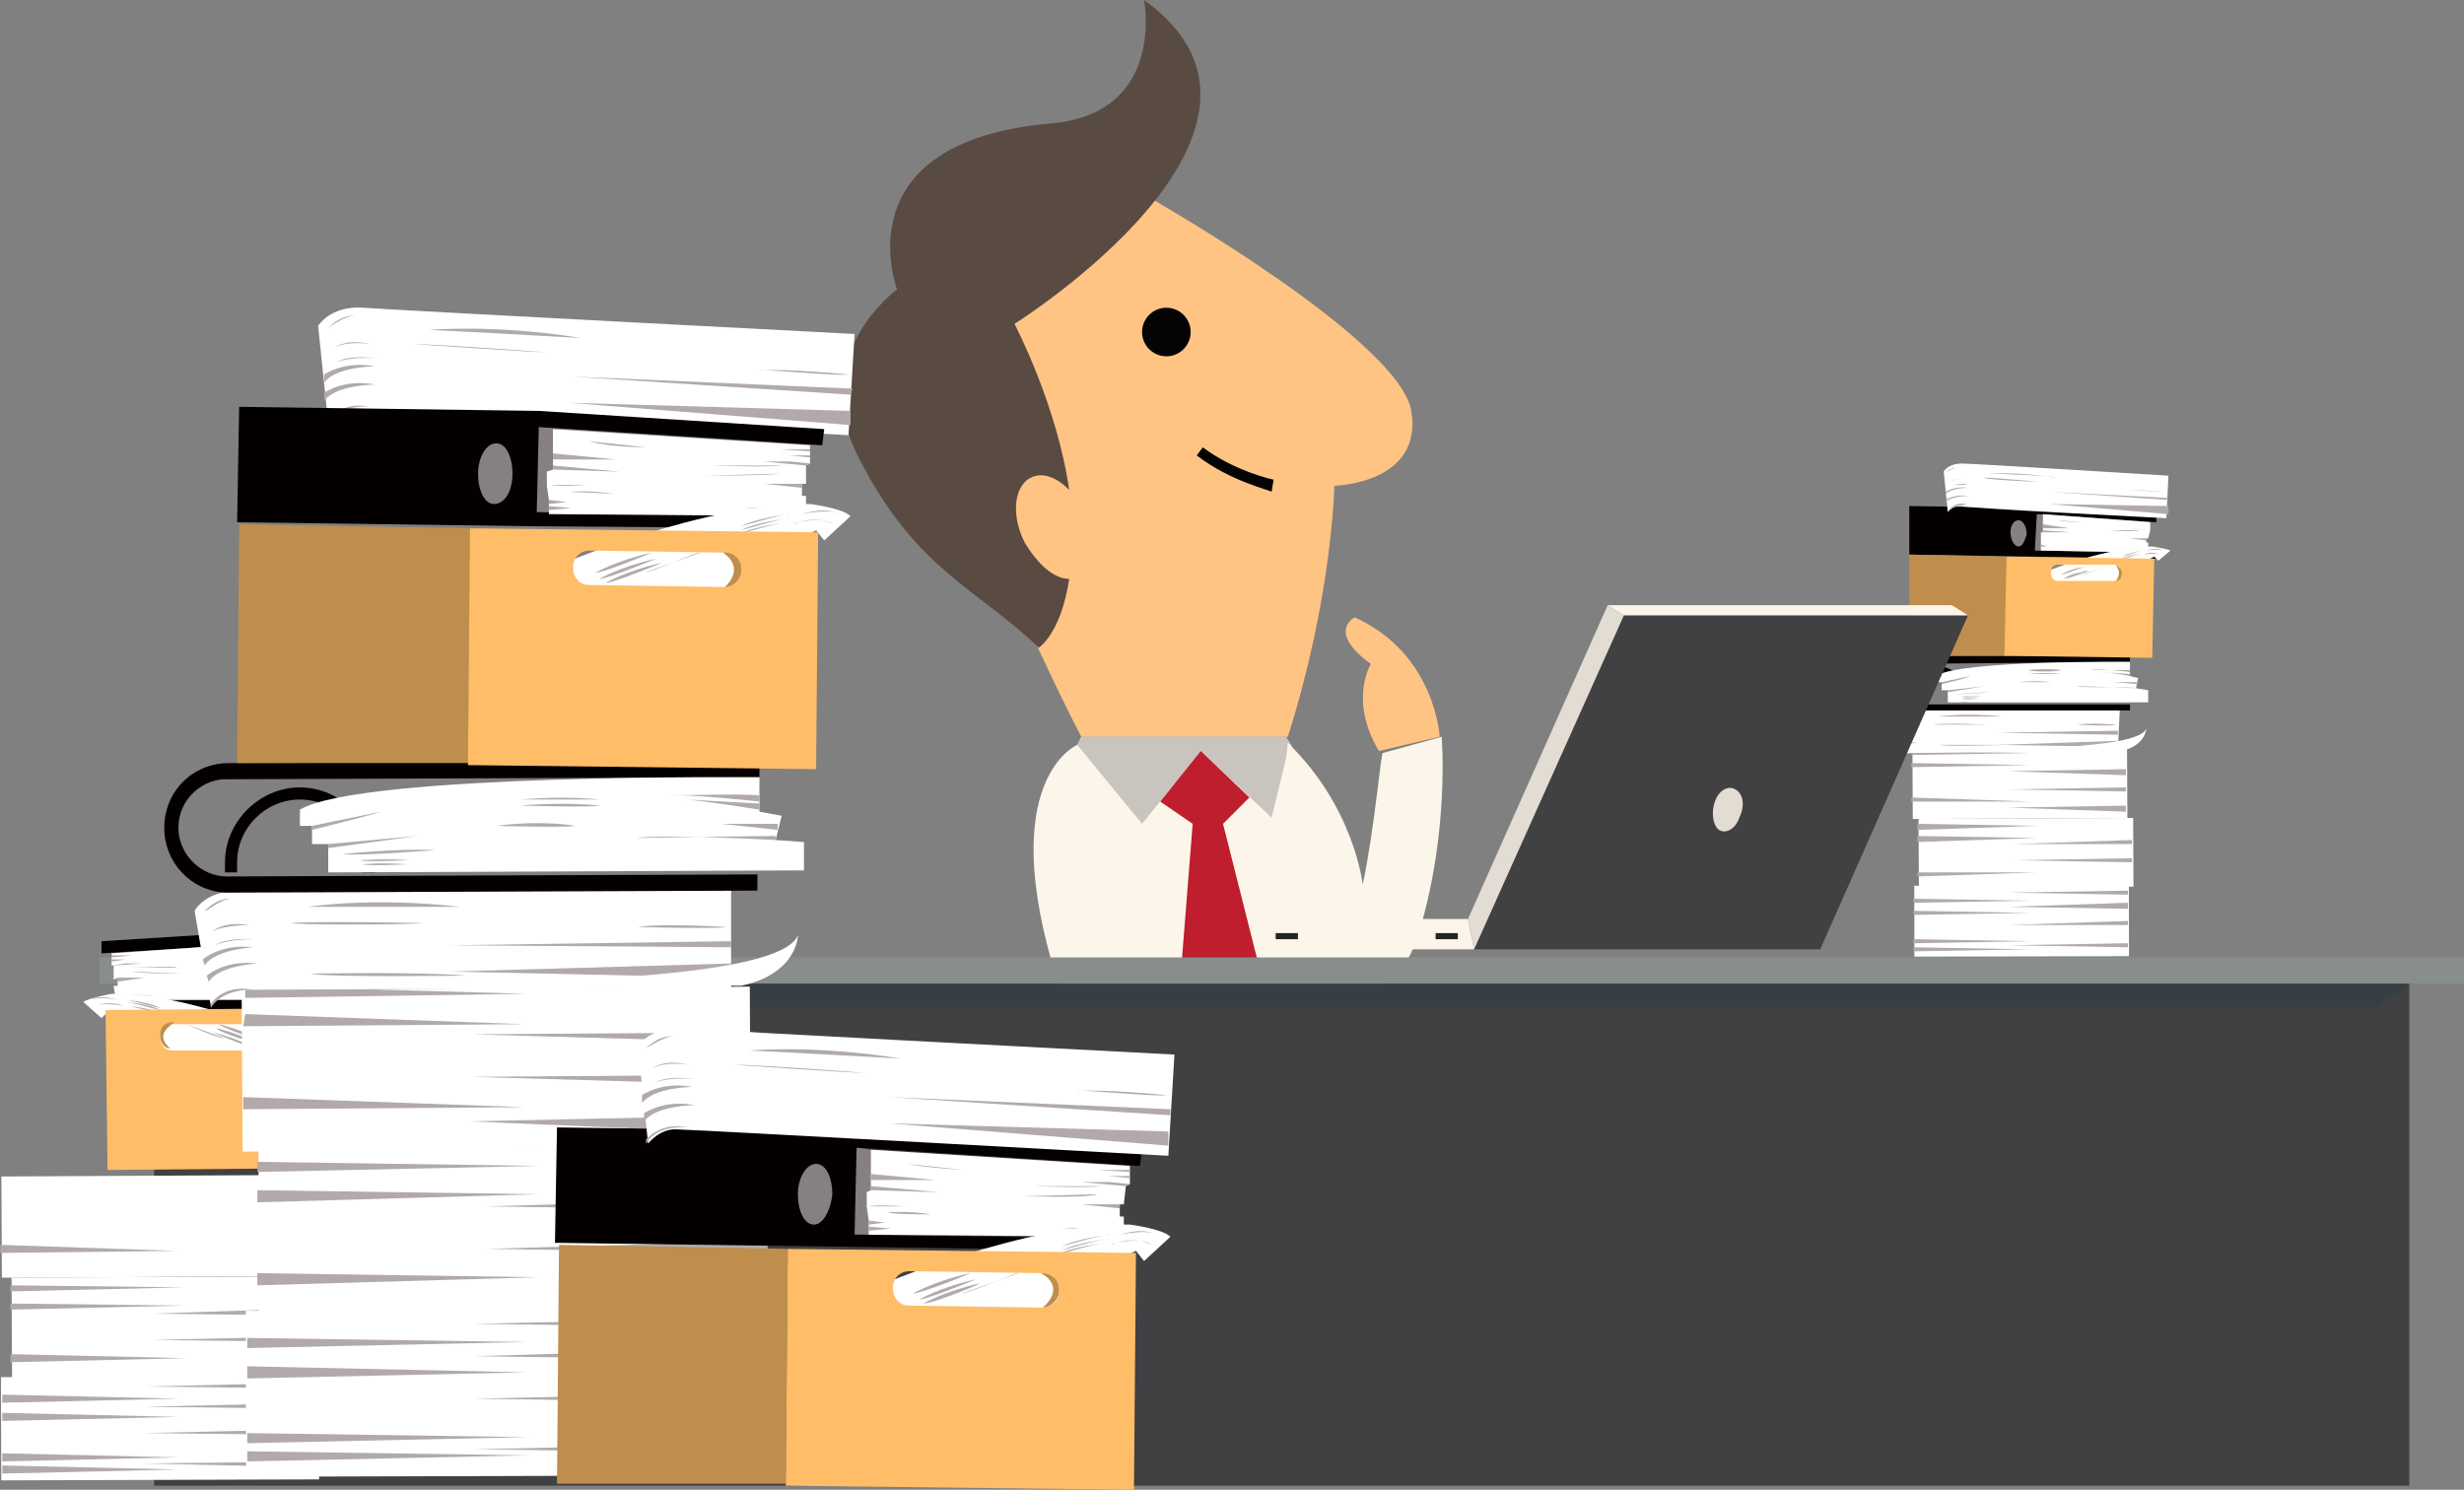 <?xml version="1.0" encoding="utf-8"?>
<!-- Generator: Adobe Illustrator 16.0.0, SVG Export Plug-In . SVG Version: 6.00 Build 0)  -->
<!DOCTYPE svg PUBLIC "-//W3C//DTD SVG 1.1//EN" "http://www.w3.org/Graphics/SVG/1.1/DTD/svg11.dtd">
<svg version="1.1" id="Layer" xmlns="http://www.w3.org/2000/svg" xmlns:xlink="http://www.w3.org/1999/xlink" x="0px" y="0px"
	 width="446.039px" height="269.719px" viewBox="89.369 292.473 446.039 269.719"
	 enable-background="new 89.369 292.473 446.039 269.719" xml:space="preserve">
<rect x="89.369" y="292.473" width="446.039" height="269.719" fill="#808080" stroke="none"/>
<g>
	<path fill="#FCF5EA" d="M322.124,425.867l9.162,15.025l2.564,52.404h-45.075c0,0-7.329-50.938-9.161-55.703l5.497-11.727H322.124
		L322.124,425.867z"/>
	<path fill="#0C3744" d="M272.285,552.298c0,0,4.764-2.565,13.192,3.299c0.366-3.665,3.665-49.474,2.932-62.666h45.441
		c0,0-2.932,49.106-6.963,62.666c8.796-6.23,13.56-3.665,13.56-3.665c7.329,3.298,2.932,8.063,2.932,8.063h-24.553l-2.199-54.604
		h-13.56l-8.795,54.97h-24.919C269.354,559.994,265.323,555.597,272.285,552.298z"/>
	<path fill="#FFC484" d="M298.304,328.753c0,0,44.343,25.286,46.541,38.112c2.199,13.193-13.926,13.56-13.926,13.56
		s-0.366,20.156-8.429,45.442h-37.379c0,0-33.349-63.399-23.454-79.89C271.552,329.486,284.745,324.722,298.304,328.753z"/>
	<path fill="#594A42" d="M296.472,292.473c0,0,4.031,20.522-16.857,22.354c-38.112,3.298-27.852,30.05-27.852,30.05
		s-16.857,12.093-6.597,31.149c10.262,19.79,21.255,23.088,32.249,33.715c0,0,4.031-2.564,5.497-12.459
		c-2.932,0-5.863-2.932-8.063-6.597c-2.564-5.13-1.832-10.261,1.1-11.727c2.199-1.099,4.765,0,6.963,2.199
		c-2.198-15.392-9.895-30.05-9.895-30.05S329.087,315.927,296.472,292.473z"/>
	<ellipse fill="#040404" cx="300.507" cy="352.585" rx="4.398" ry="4.398"/>
	<polygon fill="#C9C4BD" points="322.124,425.867 322.858,426.967 319.559,440.525 306.733,428.433 296.106,441.625 
		284.378,427.333 285.112,425.867 	"/>
	<polygon fill="#BE1E2D" points="310.764,441.625 315.528,436.861 306.733,428.433 299.404,437.594 305.267,441.625 
		302.335,478.639 313.696,485.968 319.925,477.905 	"/>
	<path fill="#FFC484" d="M326.888,478.639c0,0,1.466,2.198,4.398,3.664c2.564,1.1,9.895,2.199,9.895-2.198
		c-0.367-6.597-1.833-7.33-4.765-8.429c-2.932-1.1-10.994-2.199-10.994-2.199L326.888,478.639z"/>
	<path fill="#FCF5EA" d="M284.378,427.333c0,0-15.024,6.229-3.664,42.51c0,0,3.298,9.528,17.224,8.796c12.826-0.733,28.95,0,28.95,0
		s2.199-5.131-1.466-9.162c0,0-21.621-4.031-31.516-4.031L284.378,427.333z"/>
	<path fill="#FCF5EA" d="M336.05,452.619c0,0-1.466-13.926-13.56-25.652c0,0-4.031,35.181,4.397,43.243
		c0,0,13.926,9.161,19.423-9.162s4.031-35.181,4.031-35.181l-10.627,2.932C339.348,428.433,338.249,442.358,336.05,452.619z"/>
	<path fill="#FFC484" d="M349.976,425.867c0,0-0.733-15.025-15.392-21.621c0,0-5.131,2.564,2.932,8.428
		c0,0-4.031,6.597,1.466,15.759L349.976,425.867z"/>
	<path fill="#040404" d="M319.559,381.524l0.366-2.199c0,0-6.963-1.466-12.826-5.863L306,374.928
		C312.23,379.692,319.193,381.158,319.559,381.524z"/>
</g>
<g>
	<polygon fill="#B2AAAA" points="458.817,451.886 437.195,452.253 437.195,451.153 	"/>
	<g>
		
			<rect x="436.47" y="440.896" transform="matrix(-1 0.005 -0.005 -1 914.252 891.725)" fill="#FFFFFF" width="38.846" height="12.46"/>
		<polygon fill="#B2AAAA" points="458.083,441.991 436.462,442.725 436.462,441.625 		"/>
		<polygon fill="#B2AAAA" points="458.083,444.19 436.462,444.923 436.462,443.824 		"/>
		<polygon fill="#B2AAAA" points="458.083,450.42 436.462,451.153 436.462,450.42 		"/>
		<polygon fill="#B2AAAA" points="454.052,448.222 475.308,448.588 475.308,447.855 		"/>
		<polygon fill="#B2AAAA" points="454.052,445.29 475.308,445.29 475.308,444.557 		"/>
	</g>
	
		<rect x="435.37" y="428.436" transform="matrix(-1 0.005 -0.005 -1 911.982 866.811)" fill="#FFFFFF" width="38.846" height="12.46"/>
	<polygon fill="#B2AAAA" points="456.985,428.799 435.363,429.165 435.363,428.433 	"/>
	<polygon fill="#B2AAAA" points="456.985,430.998 435.363,431.364 435.363,430.631 	"/>
	<polygon fill="#B2AAAA" points="456.985,437.594 435.363,437.594 435.363,436.861 	"/>
	<polygon fill="#B2AAAA" points="452.953,435.396 474.208,435.762 474.208,435.028 	"/>
	<polygon fill="#B2AAAA" points="452.953,438.693 474.208,439.427 474.208,438.327 	"/>
	<polygon fill="#B2AAAA" points="452.953,432.097 474.208,432.83 474.208,431.73 	"/>
	<g>
		
			<rect x="435.73" y="452.986" transform="matrix(-1 0.002 -0.002 -1 911.402 917.71)" fill="#FFFFFF" width="38.846" height="12.826"/>
		<polygon fill="#B2AAAA" points="456.985,455.551 435.729,455.917 435.729,455.185 		"/>
		<polygon fill="#B2AAAA" points="456.985,457.75 435.729,458.116 435.729,457.383 		"/>
		<polygon fill="#B2AAAA" points="456.985,462.88 435.729,463.247 435.729,462.514 		"/>
		<polygon fill="#B2AAAA" points="456.985,464.346 435.729,464.713 435.729,463.979 		"/>
		<polygon fill="#B2AAAA" points="452.953,463.613 474.574,463.979 474.574,463.247 		"/>
		<polygon fill="#B2AAAA" points="452.953,459.948 474.574,459.948 474.574,459.216 		"/>
		<polygon fill="#B2AAAA" points="452.953,456.65 474.574,457.017 474.574,455.917 		"/>
		<polygon fill="#B2AAAA" points="452.953,454.085 474.574,454.451 474.574,453.719 		"/>
	</g>
	<g>
		<g>
			<path fill="#FFFFFF" d="M472.742,428.433c0,0-36.646,0.366-37.38,0.366c-1.466,0-2.198,1.1-2.198,1.1l-1.1-7.33
				c0,0,0.732-1.466,3.298-1.466c1.832,0,37.746-0.366,37.746-0.366L472.742,428.433z"/>
			<polygon fill="#B2AAAA" points="451.12,427.333 472.742,427.699 472.742,426.6 			"/>
			<polygon fill="#B2AAAA" points="451.12,425.134 472.742,425.501 472.742,424.768 			"/>
			<path fill="#B2AAAA" d="M432.431,427.699c0,0,1.466-1.1,4.031-0.732c0,0-2.932,0-3.665,1.466L432.431,427.699z"/>
			<path fill="#B2AAAA" d="M432.431,426.233c0,0,1.466-1.1,4.031-0.732c0,0-2.932,0-3.665,1.466L432.431,426.233z"/>
			<path fill="#B2AAAA" d="M433.164,425.134c0,0,0.732-0.366,2.932-0.366C436.096,424.768,434.263,424.401,433.164,425.134z"/>
			<path fill="#B2AAAA" d="M432.797,429.531c0,0,1.1-1.466,3.299-1.099C436.096,428.433,433.897,428.065,432.797,429.531
				L432.797,429.531z"/>
			<path fill="#B2AAAA" d="M433.164,424.035c0,0,0.732-0.733,2.932-0.367C435.729,423.668,433.897,423.668,433.164,424.035z"/>
			<path fill="#B2AAAA" d="M434.263,421.836c0,0-1.099,0-1.832,1.1C432.431,422.568,433.531,421.836,434.263,421.836z"/>
			<path fill="#B2AAAA" d="M472.376,423.668c0,0-4.765-0.366-6.963,0C465.413,423.668,471.643,424.035,472.376,423.668z"/>
			<path fill="#B2AAAA" d="M440.127,422.202c0,0,5.13-0.732,11.727,0C451.854,422.202,440.86,422.202,440.127,422.202z"/>
			<path fill="#B2AAAA" d="M449.288,423.668c0,0-8.429-0.366-9.895,0C439.028,423.668,447.823,423.668,449.288,423.668z"/>
		</g>
		<path fill="#FFFFFF" d="M442.692,428.065c0,0,33.715,0.733,35.182-3.664c0,0,0,2.932-4.398,4.031L442.692,428.065z"/>
	</g>
	<path fill="#B2AAAA" d="M440.493,427.333c0,0,8.795,0,12.093,0C452.586,427.333,441.593,427.699,440.493,427.333z"/>
	<g>
		<path fill="#050000" d="M474.941,412.308v-1.099h-40.678l0,0c-2.565,0-4.764,2.198-4.764,5.13c0,2.565,2.198,4.764,4.764,4.764
			l0,0h40.678v-1.099h-40.678l0,0c-2.198,0-3.664-1.467-3.664-3.665c0-1.833,1.466-3.665,3.298-3.665l0,0L474.941,412.308z"/>
		<path fill="#050000" d="M434.996,419.637c0-0.366,0-0.366,0-0.732c0-2.565,2.198-4.764,4.764-4.764s4.765,2.198,4.765,4.764
			c0,0.366,0,0.366,0,0.732h1.099c0-0.366,0-0.366,0-0.732c0-3.299-2.564-5.863-5.863-5.863c-3.298,0-5.863,2.564-5.863,5.863
			c0,0.366,0,0.366,0,0.732H434.996z"/>
		<path fill="#FFFFFF" d="M439.76,414.873v1.1h1.1v1.466h1.1v2.198h36.28v-2.198l-2.199-0.366l0.366-1.833l-1.466-0.366v-2.565
			C474.941,412.308,444.157,411.941,439.76,414.873z"/>
		<polygon fill="#B2AAAA" points="441.959,417.438 448.556,416.705 441.959,417.805 		"/>
		<path fill="#B2AAAA" d="M443.059,418.172c0,0,4.397-0.367,6.963-0.367C450.022,417.805,444.157,418.172,443.059,418.172z"/>
		<path fill="#B2AAAA" d="M445.99,414.873l-5.131,1.1v0.366C440.86,416.339,445.623,415.239,445.99,414.873z"/>
		<path fill="#B2AAAA" d="M444.525,418.537c0,0,1.832,0,3.664,0C448.189,418.537,444.891,418.904,444.525,418.537z"/>
		<path fill="#B2AAAA" d="M444.525,418.904c0,0,1.466,0,3.298,0C447.823,418.904,444.891,419.271,444.525,418.904z"/>
		<path fill="#B2AAAA" d="M474.941,414.873c0,0-3.664-0.732-5.497-0.732l5.497,0.365V414.873z"/>
		<path fill="#B2AAAA" d="M474.941,414.141c0,0-5.863-0.733-6.963-0.367c0,0,6.23,0,6.963,0V414.141z"/>
		<path fill="#B2AAAA" d="M476.04,417.072c0,0-8.429-0.367-10.627-0.367C465.413,417.072,474.941,416.705,476.04,417.072
			L476.04,417.072z"/>
		<polygon fill="#B2AAAA" points="476.406,415.973 472.009,415.973 476.406,416.339 		"/>
		<path fill="#B2AAAA" d="M462.481,414.506c0,0-2.564-0.365-5.863,0C456.617,414.506,462.115,414.506,462.481,414.506z"/>
		<path fill="#B2AAAA" d="M462.481,413.773c0,0-2.564-0.366-5.863,0C456.617,414.141,462.115,414.141,462.481,413.773z"/>
		<path fill="#B2AAAA" d="M460.649,415.973c0,0-2.565-0.367-5.863,0C454.785,415.973,460.282,415.973,460.649,415.973z"/>
	</g>
	<g>
		<polygon fill="#868080" points="458.817,392.152 452.586,392.152 452.586,385.556 458.083,385.556 459.183,385.556 
			459.183,388.854 459.183,392.152 		"/>
		<path fill="#050000" d="M458.083,385.556l21.622,1.466v-1.1l-21.988-1.466l0,0l-22.721-0.366v8.795l22.721,0.367l0,0l21.988,0.367
			v-1.1l-21.988-0.366L458.083,385.556z M454.785,391.419c-0.733,0-1.466-1.099-1.466-2.565s0.732-2.199,1.466-2.199
			c0.732,0,1.466,1.099,1.466,2.565C455.885,390.32,455.519,391.419,454.785,391.419z"/>
		<polygon fill="#FFFFFF" points="459.183,387.021 459.183,388.854 458.817,388.854 458.817,389.953 458.817,391.053 
			458.817,392.152 478.24,392.519 478.24,390.686 477.873,390.686 477.873,389.953 478.24,389.953 478.606,388.487 478.606,388.487 
			478.606,387.021 459.183,385.556 		"/>
		<polygon fill="#B2AAAA" points="459.183,388.854 464.314,388.854 459.183,388.487 		"/>
		<polygon fill="#B2AAAA" points="459.183,387.388 463.948,388.121 459.183,388.121 		"/>
		<path fill="#B2AAAA" d="M461.748,386.655l4.397,0.366C466.146,387.021,463.58,387.021,461.748,386.655z"/>
		<polygon fill="#B2AAAA" points="458.817,391.053 459.916,391.419 458.817,391.419 		"/>
		<path fill="#B2AAAA" d="M458.817,391.786h1.832H458.817z"/>
		<path fill="#B2AAAA" d="M458.817,389.953c0,0,0.366,0,2.565,0C461.748,389.953,459.549,389.953,458.817,389.953z"/>
		<path fill="#B2AAAA" d="M460.282,390.686c0,0,1.466,0,3.298,0C463.58,390.686,460.649,390.686,460.282,390.686z"/>
		<polygon fill="#B2AAAA" points="477.873,389.953 474.941,389.953 477.873,390.32 		"/>
		<path fill="#B2AAAA" d="M478.24,391.786h-4.397H478.24z"/>
		<path fill="#B2AAAA" d="M476.774,388.487h-5.131C471.277,388.487,475.674,388.854,476.774,388.487z"/>
		<path fill="#B2AAAA" d="M476.406,389.22h-5.496C470.91,389.22,475.674,389.22,476.406,389.22z"/>
		<polygon fill="#B2AAAA" points="478.606,388.487 475.308,388.121 477.14,388.121 475.674,388.121 		"/>
		<path fill="#B2AAAA" d="M478.606,387.388h-2.199H478.606z"/>
		<path fill="#B2AAAA" d="M478.606,387.754h-1.466H478.606z"/>
	</g>
	<g>
		<path fill="#FFFFFF" d="M481.537,386.289c0,0-36.646-1.833-37.38-2.199c-1.466,0-2.198,1.1-2.198,1.1l-0.733-7.33
			c0,0,0.733-1.466,3.299-1.466c1.832,0,37.379,2.199,37.379,2.199L481.537,386.289z"/>
		<polygon fill="#B2AAAA" points="460.282,383.723 481.904,385.556 481.904,384.09 		"/>
		<polygon fill="#B2AAAA" points="460.282,381.524 481.904,382.99 481.904,382.624 		"/>
		<path fill="#B2AAAA" d="M441.593,382.99c0,0,1.466-1.099,4.03-0.733c0,0-2.932,0-4.03,1.1V382.99z"/>
		<path fill="#B2AAAA" d="M441.593,381.524c0,0,1.466-1.099,4.03-0.733c0,0-2.932,0-4.03,1.1V381.524z"/>
		<path fill="#B2AAAA" d="M442.325,380.425c0,0,1.1-0.367,2.932-0.367C445.623,380.425,443.425,380.059,442.325,380.425z"/>
		<path fill="#B2AAAA" d="M441.959,384.823c0,0,1.1-1.466,3.298-1.1C445.257,384.09,443.059,383.723,441.959,384.823
			L441.959,384.823z"/>
		<path fill="#B2AAAA" d="M442.325,379.692c0,0,0.733-0.733,2.932-0.367C445.257,379.326,443.425,378.959,442.325,379.692z"/>
		<path fill="#B2AAAA" d="M443.791,377.127c0,0-1.1,0-2.198,0.733C441.959,377.86,443.059,377.127,443.791,377.127z"/>
		<path fill="#B2AAAA" d="M481.537,381.524c0,0-4.764-0.366-6.963-0.366C474.574,381.158,480.805,381.524,481.537,381.524z"/>
		<path fill="#B2AAAA" d="M449.655,378.227c0,0,5.131-0.367,11.728,0.733C461.382,378.593,450.022,378.227,449.655,378.227z"/>
		<path fill="#B2AAAA" d="M458.45,379.692c0,0-8.063-0.733-9.895-0.733C448.556,379.326,457.351,379.692,458.45,379.692z"/>
	</g>
	<g>
		<g>
			<path fill="#FFFFFF" d="M459.549,396.183c0-0.366,11.728-4.764,19.423-4.764c0,0,2.565,0.367,3.299,0.733l-2.199,1.833
				l-0.732-0.733c0,0-5.497,2.565-6.963,5.13l-11.728,0.366C460.649,398.748,459.549,397.283,459.549,396.183z"/>
			<path fill="#B2AAAA" d="M462.481,396.55c0,0,1.467-1.1,4.398-1.466C466.512,395.084,462.848,396.55,462.481,396.55z"/>
			<path fill="#B2AAAA" d="M462.848,397.283c0,0,1.466-1.1,4.397-1.466C466.879,395.45,463.214,397.283,462.848,397.283z"/>
			<path fill="#B2AAAA" d="M463.214,397.283c0,0,1.466-1.1,4.397-1.466C467.612,395.817,463.58,397.283,463.214,397.283z"/>
			<path fill="#B2AAAA" d="M466.146,396.55l4.397-1.466C470.177,395.084,466.879,396.55,466.146,396.55z"/>
			<path fill="#B2AAAA" d="M480.438,392.885c0,0-1.466-0.733-2.932,0C477.506,392.885,479.705,392.519,480.438,392.885z"/>
			<path fill="#B2AAAA" d="M480.805,392.152c0,0-0.733-0.733-2.932,0C477.873,392.152,480.072,391.786,480.805,392.152z"/>
			<path fill="#B2AAAA" d="M477.14,392.152c0,0-2.565,0.367-3.665,1.1C473.475,393.251,476.774,392.152,477.14,392.152z"/>
			<path fill="#B2AAAA" d="M477.14,392.519c0,0-2.565,0.366-3.665,1.1C473.475,393.618,476.774,392.519,477.14,392.519z"/>
			<path fill="#B2AAAA" d="M477.14,392.885c0,0-2.565,0.367-3.665,1.1C473.109,393.618,476.406,392.885,477.14,392.885z"/>
		</g>
		<polygon fill="#BF8E4D" points="452.586,411.209 434.996,411.209 434.996,392.885 452.586,393.251 		"/>
		<path fill="#FFBD67" d="M452.586,393.251l-0.366,17.958l26.752,0.365l0.367-17.956L452.586,393.251z M473.475,396.55
			c0,0.733-0.732,1.099-1.466,1.099h-10.261c-0.733,0-1.1-0.732-1.1-1.465v-0.366c0-0.733,0.733-1.1,1.466-1.1h10.262
			C472.742,395.084,473.475,395.817,473.475,396.55L473.475,396.55z"/>
		<path fill="#BF8E4D" d="M472.376,397.648c0.732,0,1.099-0.732,1.099-1.099v-0.367c0-0.733-0.732-1.099-1.099-1.466l0,0
			C472.742,395.45,473.475,396.183,472.376,397.648z"/>
	</g>
</g>
<g>
	<g>
		<g>
			<g>
				<polygon fill="#FCF5EA" points="318.459,464.346 356.205,464.346 355.107,458.849 318.459,458.849 				"/>
				<rect x="349.242" y="461.414" fill="#242424" width="4.031" height="1.1"/>
				<rect x="320.292" y="461.414" fill="#242424" width="4.031" height="1.1"/>
				<polygon fill="#414042" points="418.871,464.346 356.205,464.346 383.324,403.879 445.623,403.879 				"/>
				<polygon fill="#FCF5EA" points="380.393,402.047 383.324,403.879 445.623,403.879 442.692,402.047 				"/>
				<polygon fill="#E2DCD3" points="355.107,458.849 356.205,464.346 383.324,403.879 380.393,402.047 				"/>
				<path fill="#E2DCD3" d="M404.213,440.525c-0.733,2.199-2.565,2.932-3.665,2.199c-1.1-0.733-1.466-3.298-0.732-5.131
					c0.732-2.198,2.565-2.932,3.664-2.198C404.946,436.128,405.313,438.327,404.213,440.525z"/>
			</g>
			<g>
				<rect x="117.27" y="470.576" fill="#414042" width="408.244" height="90.884"/>
				<rect x="107.375" y="465.812" fill="#878E8B" width="428.033" height="4.765"/>
				<polygon fill="#363F44" points="519.283,474.974 117.27,474.974 117.27,470.576 525.514,470.576 				"/>
			</g>
		</g>
	</g>
</g>
<g>
	<g>
		<g>
			<polygon fill="#868080" points="141.823,473.508 151.717,473.142 151.351,462.88 143.288,462.88 141.09,462.88 141.456,468.011 
				141.456,473.508 			"/>
			<path fill="#050000" d="M143.288,473.142l-35.181,0.732v1.466l35.548-0.366l0,0l36.646-0.366v-14.293l-37.38,0.367l0,0
				l-35.181,2.198v2.199l35.181-2.199L143.288,473.142z M146.22,468.377c0-2.198,0.733-3.664,2.199-3.664
				c1.1,0,2.199,1.832,2.199,3.664c0,2.199-0.733,3.665-2.199,3.665C147.32,472.408,146.22,470.576,146.22,468.377z"/>
			<polygon fill="#FFFFFF" points="141.456,465.445 141.456,468.011 141.823,468.377 141.823,469.843 141.823,471.676 
				141.823,473.508 110.307,473.508 109.94,470.942 110.673,470.942 110.673,469.477 109.94,469.843 109.94,467.277 
				109.573,467.277 109.573,465.079 141.09,462.88 			"/>
			<polygon fill="#B2AAAA" points="141.456,468.011 133.028,468.011 141.456,467.277 			"/>
			<polygon fill="#B2AAAA" points="141.456,465.812 133.394,466.545 141.456,466.545 			"/>
			<path fill="#B2AAAA" d="M136.693,464.713l-6.963,0.732C129.73,465.445,134.127,465.079,136.693,464.713z"/>
			<polygon fill="#B2AAAA" points="141.823,471.676 139.624,472.042 141.823,472.042 			"/>
			<polygon fill="#B2AAAA" points="141.823,472.408 138.891,472.774 141.823,472.774 			"/>
			<path fill="#B2AAAA" d="M141.456,469.843c0,0-0.733-0.366-4.397,0C137.059,469.843,140.723,469.843,141.456,469.843z"/>
			<path fill="#B2AAAA" d="M139.257,470.576c0,0-2.564,0-5.497,0.366C133.76,470.942,138.525,470.942,139.257,470.576z"/>
			<polygon fill="#B2AAAA" points="110.673,469.477 115.437,469.477 110.673,470.21 			"/>
			<polygon fill="#B2AAAA" points="109.94,472.408 117.636,472.774 110.307,472.774 			"/>
			<path fill="#B2AAAA" d="M112.872,467.645h8.429C121.667,467.277,114.704,467.645,112.872,467.645z"/>
			<path fill="#B2AAAA" d="M113.239,468.377l9.161,0.367C122.4,468.744,114.704,468.744,113.239,468.377z"/>
			<polygon fill="#B2AAAA" points="109.94,467.277 115.437,466.911 112.139,466.911 114.338,466.545 109.573,467.277 			"/>
			<polygon fill="#B2AAAA" points="109.573,465.445 113.239,465.445 109.573,465.812 			"/>
			<polygon fill="#B2AAAA" points="109.573,466.179 112.139,466.179 109.573,466.545 			"/>
		</g>
		<g>
			<g>
				<path fill="#FFFFFF" d="M140.723,480.104c0-0.367-18.689-8.063-31.149-7.696c0,0-4.031,0.733-5.13,1.466l3.298,2.932l1.1-1.099
					c0,0,9.161,4.397,10.994,8.062l18.689,0.733C138.525,484.136,140.723,481.57,140.723,480.104z"/>
				<path fill="#B2AAAA" d="M135.959,480.471c0,0-2.565-1.466-6.963-2.565C128.996,478.271,134.86,480.471,135.959,480.471z"/>
				<path fill="#B2AAAA" d="M135.593,481.203c0,0-2.565-1.466-6.963-2.564C128.264,479.005,134.493,481.203,135.593,481.203z"/>
				<path fill="#B2AAAA" d="M134.86,481.937c0,0-2.565-1.466-6.963-2.565C127.897,479.371,133.76,481.937,134.86,481.937z"/>
				<path fill="#B2AAAA" d="M130.096,480.471l-6.963-2.565C123.133,477.905,128.63,480.471,130.096,480.471z"/>
				<path fill="#B2AAAA" d="M106.642,474.607c0,0,2.199-1.1,5.131,0C111.773,474.607,108.108,473.874,106.642,474.607z"/>
				<path fill="#B2AAAA" d="M105.909,473.508c0,0,1.099-1.1,4.764,0C110.673,473.508,107.375,472.774,105.909,473.508z"/>
				<path fill="#B2AAAA" d="M112.139,473.508c0,0,4.397,0.366,6.229,1.466C118.002,474.974,112.872,473.508,112.139,473.508z"/>
				<path fill="#B2AAAA" d="M112.139,473.874c0,0,4.397,0.366,6.229,1.466C118.002,475.34,112.872,473.874,112.139,473.874z"/>
				<path fill="#B2AAAA" d="M112.505,474.607c0,0,4.397,0.366,6.23,1.466C118.368,476.073,113.239,474.607,112.505,474.607z"/>
			</g>
			<polygon fill="#BF8E4D" points="151.717,504.291 180.302,503.925 179.936,474.607 151.351,474.974 			"/>
			<path fill="#FFBD67" d="M108.474,475.34l0.367,28.951l42.876-0.366l-0.366-28.951L108.474,475.34z M118.368,480.104
				c0-1.1,0.733-2.199,2.199-2.199h16.491c1.1,0,2.198,0.733,2.198,2.199v0.366c0,1.1-0.732,2.198-2.198,2.198h-16.491
				C119.102,482.67,118.368,481.57,118.368,480.104L118.368,480.104z"/>
			<path fill="#BF8E4D" d="M120.201,482.303c-1.1,0-1.833-1.1-1.833-2.198v-0.367c0-1.099,0.733-2.198,2.199-2.198h0.366
				C119.468,478.639,117.636,480.104,120.201,482.303z"/>
		</g>
	</g>
	<g>
		<polygon fill="#B2AAAA" points="124.233,540.205 92.35,540.571 92.35,539.472 		"/>
		<g>
			
				<rect x="91.252" y="523.718" transform="matrix(-1 0.005 -0.005 -1 242.96 1065.094)" fill="#FFFFFF" width="57.536" height="18.324"/>
			<polygon fill="#B2AAAA" points="122.767,525.546 91.25,526.279 91.25,525.18 			"/>
			<polygon fill="#B2AAAA" points="122.767,528.845 91.25,529.577 91.25,528.478 			"/>
			<polygon fill="#B2AAAA" points="123.133,538.372 91.25,539.105 91.25,537.64 			"/>
			<polygon fill="#B2AAAA" points="116.903,535.074 148.785,535.44 148.785,534.341 			"/>
			<polygon fill="#B2AAAA" points="116.903,530.311 148.785,530.677 148.785,529.211 			"/>
		</g>
		
			<rect x="89.419" y="505.396" transform="matrix(-1 0.005 -0.005 -1 239.194 1028.459)" fill="#FFFFFF" width="57.536" height="18.324"/>
		<polygon fill="#B2AAAA" points="121.301,518.949 89.418,519.316 89.418,517.851 		"/>
		<g>
			
				<rect x="89.784" y="541.672" transform="matrix(-1 0.003 -0.003 -1 238.544 1101.722)" fill="#FFFFFF" width="57.535" height="18.69"/>
			<polygon fill="#B2AAAA" points="121.667,545.702 89.784,546.435 89.784,544.969 			"/>
			<polygon fill="#B2AAAA" points="121.667,549 89.784,549.732 89.784,548.267 			"/>
			<polygon fill="#B2AAAA" points="121.667,556.329 89.784,557.063 89.784,555.597 			"/>
			<polygon fill="#B2AAAA" points="121.667,558.528 89.784,559.261 89.784,557.795 			"/>
			<polygon fill="#B2AAAA" points="115.437,557.429 147.32,558.162 147.32,557.063 			"/>
			<polygon fill="#B2AAAA" points="115.437,551.932 147.32,552.298 147.32,551.199 			"/>
			<polygon fill="#B2AAAA" points="115.437,547.168 147.32,547.534 147.32,546.435 			"/>
			<polygon fill="#B2AAAA" points="115.437,543.503 147.32,543.869 147.32,542.771 			"/>
		</g>
	</g>
	<polygon fill="#B2AAAA" points="188.731,527.012 137.791,527.379 137.791,525.546 	"/>
	<g>
		
			<rect x="135.962" y="500.632" transform="matrix(-1 0.005 -0.005 -1 366.751 1029.569)" fill="#FFFFFF" width="91.985" height="29.318"/>
		<polygon fill="#B2AAAA" points="186.899,503.558 135.959,504.657 135.959,502.825 		"/>
		<polygon fill="#B2AAAA" points="186.899,508.688 135.959,510.154 135.959,507.956 		"/>
		<polygon fill="#B2AAAA" points="186.899,523.714 135.959,525.18 135.959,522.98 		"/>
		<polygon fill="#B2AAAA" points="177.37,518.583 228.309,519.316 228.309,517.117 		"/>
		<polygon fill="#B2AAAA" points="177.37,510.888 228.309,511.62 227.943,509.422 		"/>
	</g>
	
		<rect x="133.397" y="471.315" transform="matrix(-1 0.006 -0.006 -1 361.495 970.936)" fill="#FFFFFF" width="91.985" height="29.318"/>
	<polygon fill="#B2AAAA" points="184.699,472.408 133.76,473.142 133.76,470.942 	"/>
	<polygon fill="#B2AAAA" points="184.333,477.905 133.394,478.271 133.76,476.073 	"/>
	<polygon fill="#B2AAAA" points="184.333,492.931 133.394,493.297 133.394,491.099 	"/>
	<polygon fill="#B2AAAA" points="174.805,487.434 225.377,488.899 225.743,487.067 	"/>
	<polygon fill="#B2AAAA" points="174.439,495.496 225.377,497.694 225.377,494.396 	"/>
	<polygon fill="#B2AAAA" points="174.805,479.737 225.743,481.203 225.743,479.371 	"/>
	<g>
		
			<rect x="134.128" y="529.578" transform="matrix(-1 0.003 -0.003 -1 361.637 1088.742)" fill="#FFFFFF" width="91.984" height="30.051"/>
		<polygon fill="#B2AAAA" points="184.699,535.44 134.127,536.54 134.127,534.708 		"/>
		<polygon fill="#B2AAAA" points="184.699,540.938 134.127,542.037 134.127,539.838 		"/>
		<polygon fill="#B2AAAA" points="185.066,552.665 134.127,553.764 134.127,551.932 		"/>
		<polygon fill="#B2AAAA" points="185.066,555.963 134.127,557.063 134.127,555.229 		"/>
		<polygon fill="#B2AAAA" points="175.171,554.863 226.111,555.597 226.111,553.764 		"/>
		<polygon fill="#B2AAAA" points="175.171,545.702 226.111,546.435 226.111,544.603 		"/>
		<polygon fill="#B2AAAA" points="175.171,538.006 226.111,538.739 226.111,536.54 		"/>
		<polygon fill="#B2AAAA" points="175.171,532.143 226.111,532.875 226.111,531.043 		"/>
	</g>
	<g>
		<g>
			<path fill="#FFFFFF" d="M221.712,471.309c0,0-86.485,0.367-89.051,0.367c-3.299,0-5.131,2.932-5.131,2.932l-2.932-17.225
				c0,0,1.832-3.664,8.063-3.664c4.397,0,89.051-0.366,89.051-0.366V471.309z"/>
			<polygon fill="#B2AAAA" points="170.774,468.377 221.712,469.477 221.712,466.911 			"/>
			<polygon fill="#B2AAAA" points="170.774,463.613 221.712,463.979 221.712,462.88 			"/>
			<path fill="#B2AAAA" d="M126.797,469.11c0,0,3.299-2.932,9.162-2.199c0,0-6.963,0.366-8.795,3.299L126.797,469.11z"/>
			<path fill="#B2AAAA" d="M126.065,466.179c0,0,3.298-2.932,9.162-2.199c0,0-6.963,0.366-8.796,3.298L126.065,466.179z"/>
			<path fill="#B2AAAA" d="M128.264,463.613c0,0,2.198-1.1,6.963-1.1C135.227,462.514,130.462,462.147,128.264,463.613z"/>
			<path fill="#B2AAAA" d="M127.531,474.24c0,0,2.199-3.664,7.696-2.564c0,0-5.497-0.367-7.696,3.298V474.24z"/>
			<path fill="#B2AAAA" d="M127.897,461.048c0,0,1.833-1.832,6.597-1.1C134.493,459.948,130.096,459.948,127.897,461.048z"/>
			<path fill="#B2AAAA" d="M131.196,455.185c0,0-2.199-0.366-4.765,2.198C126.431,457.75,129.363,455.185,131.196,455.185z"/>
			<path fill="#B2AAAA" d="M220.98,460.314c0,0-11.728-0.732-16.125,0C204.489,460.314,219.148,460.682,220.98,460.314z"/>
			<path fill="#B2AAAA" d="M145.121,456.65c0,0,11.727-1.832,27.484,0C172.606,456.65,145.854,456.65,145.121,456.65z"/>
			<path fill="#B2AAAA" d="M166.01,459.582c0,0-19.423-0.366-23.82,0C142.19,459.948,163.077,459.948,166.01,459.582z"/>
		</g>
		<path fill="#FFFFFF" d="M150.251,470.21c0,0,79.523,2.198,83.555-8.429c0,0,0,6.963-10.261,9.161L150.251,470.21z"/>
	</g>
	<path fill="#B2AAAA" d="M145.488,468.744c0,0,20.522-0.367,28.218,0.366C173.705,469.11,148.419,469.477,145.488,468.744z"/>
	<g>
		<path fill="#050000" d="M226.843,433.196v-2.932l-96.015,0.366l0,0c-6.596,0-11.727,5.131-11.727,11.728
			c0,6.229,4.764,11.36,10.994,11.727l0,0l96.381-0.366v-2.932l-96.015,0.366l0,0c-4.764,0-8.795-4.031-8.795-8.795
			c0-4.765,3.664-8.429,8.063-8.796l0,0L226.843,433.196z"/>
		<path fill="#050000" d="M132.294,450.42c0-0.732,0-1.099,0-1.832c0-6.229,5.131-11.36,11.361-11.36
			c6.229,0,11.36,5.131,11.36,11.36c0,0.733,0,1.1,0,1.832h2.198c0-0.732,0-1.099,0-1.832c0-7.329-6.229-13.56-13.559-13.56
			c-7.33,0-13.56,6.23-13.56,13.56c0,0.733,0,1.1,0,1.832H132.294z"/>
		<path fill="#FFFFFF" d="M143.656,439.06v2.932h2.198v3.299h2.932v5.13l86.12-0.366v-5.13l-5.131-0.367l1.1-4.397l-4.031-0.732
			v-6.23C226.843,433.196,154.649,432.464,143.656,439.06z"/>
		<polygon fill="#B2AAAA" points="148.785,445.29 164.91,443.824 148.785,446.022 		"/>
		<path fill="#B2AAAA" d="M151.351,447.122c0,0,9.895-1.1,16.857-0.732C168.208,446.39,154.282,447.488,151.351,447.122z"/>
		<path fill="#B2AAAA" d="M158.314,439.427l-12.46,2.564v0.733C145.854,442.725,157.581,439.793,158.314,439.427z"/>
		<path fill="#B2AAAA" d="M154.649,448.222c0,0,4.398-0.366,8.796,0C163.445,448.222,155.382,448.588,154.649,448.222z"/>
		<path fill="#B2AAAA" d="M155.016,448.954c0,0,3.298-0.366,8.062,0C163.077,448.954,156.115,449.321,155.016,448.954z"/>
		<path fill="#B2AAAA" d="M226.843,439.06c0,0-9.161-1.466-13.192-1.832l13.192,0.733V439.06z"/>
		<path fill="#B2AAAA" d="M226.843,437.594c0,0-13.56-1.466-16.491-1.1c0,0,14.659-0.366,16.491,0V437.594z"/>
		<path fill="#B2AAAA" d="M229.775,444.557c0,0-20.155-1.1-25.286-0.366c0,0,22.354-0.366,25.286-0.366V444.557z"/>
		<polygon fill="#B2AAAA" points="230.141,441.625 219.88,441.625 230.141,442.725 		"/>
		<path fill="#B2AAAA" d="M197.892,438.327c0,0-5.863-0.733-14.292,0C183.6,438.327,196.426,438.693,197.892,438.327z"/>
		<path fill="#B2AAAA" d="M197.892,437.228c0,0-5.863-0.733-14.292,0C183.6,437.228,196.426,437.228,197.892,437.228z"/>
		<path fill="#B2AAAA" d="M193.494,441.991c0,0-5.863-1.099-14.292,0C179.202,441.991,192.029,442.358,193.494,441.991z"/>
	</g>
	<g>
		<path fill="#FFFFFF" d="M242.968,371.264c0,0-86.486-4.764-88.686-4.764c-3.298-0.367-5.497,2.565-5.497,2.565l-1.832-17.59
			c0,0,2.198-3.665,8.063-3.298c4.397,0.367,89.051,4.764,89.051,4.764L242.968,371.264z"/>
		<polygon fill="#B2AAAA" points="192.395,365.4 243.334,369.431 243.334,366.866 		"/>
		<polygon fill="#B2AAAA" points="192.762,360.636 243.334,363.934 243.7,362.835 		"/>
		<path fill="#B2AAAA" d="M148.053,363.567c0,0,3.664-2.565,9.161-1.466c0,0-6.963,0-9.161,2.932V363.567z"/>
		<path fill="#B2AAAA" d="M148.053,360.27c0,0,3.664-2.565,9.161-1.466c0,0-6.963,0-9.161,2.932V360.27z"/>
		<path fill="#B2AAAA" d="M150.251,358.071c0,0,2.199-1.1,7.33-0.733C157.214,357.338,152.45,356.604,150.251,358.071z"/>
		<path fill="#B2AAAA" d="M148.785,368.332c0,0,2.565-3.298,7.696-2.199c0,0-5.131-0.733-7.696,2.932V368.332z"/>
		<path fill="#B2AAAA" d="M149.885,355.505c0,0,1.832-1.833,6.597-0.733C156.482,354.772,152.084,354.04,149.885,355.505z"/>
		<path fill="#B2AAAA" d="M153.55,349.642c0,0-2.199-0.367-4.765,2.199C148.785,351.841,151.717,349.642,153.55,349.642z"/>
		<path fill="#B2AAAA" d="M242.968,360.27c0,0-11.36-1.1-16.125-0.733C226.477,359.17,241.135,360.636,242.968,360.27z"/>
		<path fill="#B2AAAA" d="M167.109,352.207c0,0,11.728-1.099,27.485,1.466C194.594,353.673,168.208,352.207,167.109,352.207z"/>
		<path fill="#B2AAAA" d="M187.997,356.238c0,0-19.423-1.466-23.82-1.466C164.544,354.772,185.066,356.238,187.997,356.238z"/>
	</g>
	<g>
		<g>
			<polygon fill="#868080" points="188.731,385.556 174.439,385.189 174.439,369.797 186.899,369.797 189.463,370.164 
				189.463,377.493 189.097,385.556 			"/>
			<path fill="#050000" d="M186.899,369.797l51.305,3.298l0.366-2.932l-51.671-3.298l0,0l-54.237-0.733l-0.367,20.889l53.871,0.733
				l0,0l52.038,0.367v-2.199l-51.672-0.732L186.899,369.797z M178.836,383.723c-1.833,0-2.932-2.565-2.932-5.497
				c0-2.932,1.466-5.497,3.298-5.497s2.932,2.565,2.932,5.497C182.134,381.524,180.668,383.723,178.836,383.723z"/>
			<polygon fill="#FFFFFF" points="189.463,373.462 189.463,377.493 188.365,377.86 188.365,380.425 188.731,382.99 
				188.731,385.556 235.272,385.922 235.272,382.257 234.539,382.257 234.539,380.059 235.272,380.059 235.272,376.76 
				236.005,376.394 236.005,373.096 189.463,370.164 			"/>
			<polygon fill="#B2AAAA" points="189.463,377.493 201.557,377.86 189.463,376.76 			"/>
			<polygon fill="#B2AAAA" points="189.463,374.562 200.823,375.661 189.463,375.661 			"/>
			<path fill="#B2AAAA" d="M196.06,372.363l10.261,1.1C206.321,373.462,199.725,373.462,196.06,372.363z"/>
			<polygon fill="#B2AAAA" points="188.731,382.99 192.029,383.357 188.731,383.723 			"/>
			<polygon fill="#B2AAAA" points="188.731,384.09 192.762,384.456 188.731,384.823 			"/>
			<path fill="#B2AAAA" d="M189.097,380.425c0,0,1.1-0.367,6.597,0C195.694,380.425,190.197,380.425,189.097,380.425z"/>
			<path fill="#B2AAAA" d="M192.395,381.524c0,0,3.665-0.366,8.063,0.367C200.457,381.891,193.494,381.524,192.395,381.524z"/>
			<polygon fill="#B2AAAA" points="234.539,380.059 227.576,380.059 234.539,380.792 			"/>
			<polygon fill="#B2AAAA" points="235.272,384.09 224.278,384.456 235.272,384.823 			"/>
			<path fill="#B2AAAA" d="M230.874,376.76h-12.46C218.414,376.76,228.309,377.127,230.874,376.76z"/>
			<path fill="#B2AAAA" d="M230.508,378.227l-13.56,0.366C216.948,378.593,228.675,378.593,230.508,378.227z"/>
			<polygon fill="#B2AAAA" points="235.272,376.76 227.576,376.027 232.34,376.027 229.042,375.661 236.005,376.394 			"/>
			<polygon fill="#B2AAAA" points="236.005,373.829 230.508,373.829 236.005,374.195 			"/>
			<polygon fill="#B2AAAA" points="236.005,374.928 232.34,374.928 236.005,375.294 			"/>
		</g>
		<g>
			<g>
				<path fill="#FFFFFF" d="M190.197,395.084c0-0.367,27.485-11.727,45.809-11.361c0,0,5.863,0.733,7.329,2.199l-4.765,4.398
					l-1.466-1.833c0,0-13.192,6.23-16.124,11.728l-27.485,1.099C193.128,401.313,190.563,397.648,190.197,395.084z"/>
				<path fill="#B2AAAA" d="M197.159,396.183c0,0,3.664-2.199,10.261-3.665C207.42,392.519,198.625,396.183,197.159,396.183z"/>
				<path fill="#B2AAAA" d="M197.892,397.283c0,0,3.665-2.199,10.262-3.665C208.154,393.618,199.358,397.283,197.892,397.283z"/>
				<path fill="#B2AAAA" d="M198.991,398.016c0,0,3.665-2.199,10.261-3.665C209.252,394.351,200.457,398.016,198.991,398.016z"/>
				<path fill="#B2AAAA" d="M205.954,396.183l10.261-3.665C215.849,392.152,208.154,395.817,205.954,396.183z"/>
				<path fill="#B2AAAA" d="M240.403,387.388c0,0-3.299-1.833-7.329,0C233.073,387.021,238.203,385.922,240.403,387.388z"/>
				<path fill="#B2AAAA" d="M241.135,385.556c0,0-1.832-1.466-6.596,0C234.539,385.556,239.669,384.456,241.135,385.556z"/>
				<path fill="#B2AAAA" d="M232.34,385.556c0,0-6.229,0.733-8.795,2.199C223.545,387.754,230.874,385.556,232.34,385.556z"/>
				<path fill="#B2AAAA" d="M232.34,386.289c0,0-6.229,0.733-8.795,2.199C223.545,388.487,230.874,386.289,232.34,386.289z"/>
				<path fill="#B2AAAA" d="M231.974,387.021c0,0-6.23,0.733-8.796,2.199C222.812,389.22,230.508,387.021,231.974,387.021z"/>
			</g>
			<polygon fill="#BF8E4D" points="174.072,430.631 132.294,430.631 132.661,387.388 174.439,388.121 			"/>
			<path fill="#FFBD67" d="M174.439,388.121l-0.367,42.877l63.032,0.732l0.367-42.876L174.439,388.121z M223.178,395.817
				c0,1.832-1.466,2.931-2.932,2.931l-24.187-0.366c-1.832,0-2.932-1.466-2.932-2.932v-0.366c0-1.833,1.466-2.932,2.932-2.932
				l24.187,0.366c1.833,0,2.932,1.466,2.932,2.932V395.817z"/>
			<path fill="#BF8E4D" d="M220.614,398.748c1.466,0,2.932-1.465,2.932-2.931v-0.367c0-1.832-1.466-2.932-2.932-2.932h-0.367
				C221.346,393.251,223.911,395.45,220.614,398.748z"/>
		</g>
	</g>
	<g>
		<g>
			<polygon fill="#868080" points="246.632,516.018 231.974,515.651 231.974,500.26 244.434,500.26 246.999,500.626 
				246.999,507.956 246.999,516.018 			"/>
			<path fill="#050000" d="M244.434,500.26l51.305,3.298l0.367-2.932l-51.672-3.298l0,0l-54.237-0.733l-0.366,20.889l53.87,0.733
				l0,0l52.038,0.732v-2.198l-51.672-0.733L244.434,500.26z M236.738,514.186c-1.832,0-2.932-2.565-2.932-5.497
				s1.466-5.497,3.298-5.497c1.833,0,2.933,2.565,2.933,5.497C239.669,511.986,238.203,514.186,236.738,514.186z"/>
			<polygon fill="#FFFFFF" points="246.999,503.925 246.999,507.956 246.266,508.322 246.266,510.888 246.632,513.453 
				246.632,516.018 292.807,516.385 292.807,512.72 292.074,512.72 292.074,510.521 292.807,510.521 293.174,507.223 
				293.906,506.856 293.906,503.558 246.999,500.626 			"/>
			<polygon fill="#B2AAAA" points="246.999,507.956 259.458,508.322 246.999,507.223 			"/>
			<polygon fill="#B2AAAA" points="246.999,505.023 258.726,506.123 246.999,506.123 			"/>
			<path fill="#B2AAAA" d="M253.595,503.191l10.262,1.1C263.857,504.291,257.26,503.925,253.595,503.191z"/>
			<polygon fill="#B2AAAA" points="246.632,513.453 249.564,513.819 246.632,514.186 			"/>
			<polygon fill="#B2AAAA" points="246.632,514.552 250.663,514.919 246.632,515.285 			"/>
			<path fill="#B2AAAA" d="M246.632,510.888c0,0,1.1-0.367,6.597,0C253.229,510.888,248.098,510.888,246.632,510.888z"/>
			<path fill="#B2AAAA" d="M249.931,511.986c0,0,3.664-0.366,8.062,0.367C258.36,512.354,251.397,512.354,249.931,511.986z"/>
			<polygon fill="#B2AAAA" points="292.074,510.521 285.112,510.521 292.074,511.254 			"/>
			<polygon fill="#B2AAAA" points="292.807,514.552 281.813,514.919 292.807,515.285 			"/>
			<path fill="#B2AAAA" d="M288.776,507.223h-12.46C276.316,507.223,286.211,507.589,288.776,507.223z"/>
			<path fill="#B2AAAA" d="M288.043,508.688l-13.193,0.366C274.85,509.055,286.211,509.422,288.043,508.688z"/>
			<polygon fill="#B2AAAA" points="293.174,507.223 285.112,506.49 290.241,506.49 286.577,506.123 293.906,506.856 			"/>
			<polygon fill="#B2AAAA" points="293.906,504.291 288.043,504.291 293.906,504.657 			"/>
			<polygon fill="#B2AAAA" points="293.906,505.391 289.875,505.391 293.906,505.757 			"/>
		</g>
		<g>
			<path fill="#FFFFFF" d="M300.869,501.726c0,0-86.486-4.764-88.685-4.764c-3.299-0.367-5.497,2.565-5.497,2.565l-1.833-17.591
				c0,0,2.199-3.665,8.063-3.298c4.397,0.366,89.052,4.764,89.052,4.764L300.869,501.726z"/>
			<polygon fill="#B2AAAA" points="250.297,495.862 300.869,499.894 300.869,497.328 			"/>
			<polygon fill="#B2AAAA" points="250.297,491.099 301.236,494.396 301.236,493.297 			"/>
			<path fill="#B2AAAA" d="M205.954,494.03c0,0,3.665-2.565,9.162-1.466c0,0-6.963,0-9.162,2.932V494.03z"/>
			<path fill="#B2AAAA" d="M205.588,490.731c0,0,3.664-2.565,9.161-1.466c0,0-6.963,0-9.161,2.932V490.731z"/>
			<path fill="#B2AAAA" d="M207.786,488.533c0,0,2.199-1.1,7.33-0.733C215.116,487.8,210.352,487.067,207.786,488.533z"/>
			<path fill="#B2AAAA" d="M206.321,498.794c0,0,2.565-3.298,7.696-2.199c0,0-5.497-0.732-7.696,2.933V498.794z"/>
			<path fill="#B2AAAA" d="M207.42,485.968c0,0,1.832-1.832,6.597-0.733C214.017,485.234,209.619,484.502,207.42,485.968z"/>
			<path fill="#B2AAAA" d="M211.085,480.104c0,0-2.199-0.367-4.765,2.198C206.321,482.303,209.619,480.104,211.085,480.104z"/>
			<path fill="#B2AAAA" d="M300.503,490.731c0,0-11.36-1.1-16.125-0.732C284.378,489.633,298.67,491.099,300.503,490.731z"/>
			<path fill="#B2AAAA" d="M225.011,482.67c0,0,11.727-1.1,27.484,1.466C252.495,484.136,226.111,482.67,225.011,482.67z"/>
			<path fill="#B2AAAA" d="M245.9,486.7c0,0-19.423-1.466-23.82-1.466C222.079,485.234,242.601,486.7,245.9,486.7z"/>
		</g>
		<g>
			<g>
				<path fill="#FFFFFF" d="M248.098,525.546c0-0.366,27.485-11.727,45.809-11.36c0,0,5.863,0.733,7.329,2.199l-4.764,4.397
					l-1.466-1.833c0,0-13.193,6.23-16.125,11.728l-27.484,1.1C251.03,531.776,248.098,528.111,248.098,525.546z"/>
				<path fill="#B2AAAA" d="M254.695,526.646c0,0,3.665-2.199,10.261-3.665C265.323,522.98,256.16,526.646,254.695,526.646z"/>
				<path fill="#B2AAAA" d="M255.794,527.745c0,0,3.664-2.199,10.261-3.665C266.055,524.08,257.26,527.745,255.794,527.745z"/>
				<path fill="#B2AAAA" d="M256.527,528.478c0,0,3.665-2.198,10.262-3.664C267.155,524.813,258.36,528.478,256.527,528.478z"/>
				<path fill="#B2AAAA" d="M263.49,526.646l10.262-3.665C273.751,522.614,265.689,526.279,263.49,526.646z"/>
				<path fill="#B2AAAA" d="M297.938,517.851c0,0-3.298-1.833-7.329,0C290.609,517.483,296.106,516.385,297.938,517.851z"/>
				<path fill="#B2AAAA" d="M298.67,516.018c0,0-1.832-1.466-6.596,0C292.074,516.018,297.204,514.919,298.67,516.018z"/>
				<path fill="#B2AAAA" d="M290.241,516.018c0,0-6.229,0.733-8.795,2.199C281.08,518.217,288.776,516.018,290.241,516.018z"/>
				<path fill="#B2AAAA" d="M290.241,516.751c0,0-6.229,0.732-8.795,2.198C281.08,518.949,288.776,516.751,290.241,516.751z"/>
				<path fill="#B2AAAA" d="M289.509,517.483c0,0-6.23,0.733-8.795,2.199C280.714,519.683,288.043,517.483,289.509,517.483z"/>
			</g>
			<polygon fill="#BF8E4D" points="231.608,561.094 190.197,561.094 190.563,517.851 231.974,518.583 			"/>
			<path fill="#FFBD67" d="M231.974,518.583l-0.366,42.877l63.032,0.732l0.366-42.876L231.974,518.583z M281.08,526.279
				c0,1.832-1.466,2.932-2.932,2.932l-24.188-0.366c-1.832,0-2.932-1.466-2.932-2.933v-0.366c0-1.832,1.466-2.932,2.932-2.932
				l24.188,0.366c1.832,0,2.932,1.466,2.932,2.932V526.279z"/>
			<path fill="#BF8E4D" d="M278.149,529.211c1.466,0,2.932-1.466,2.932-2.932v-0.367c0-1.832-1.466-2.932-2.932-2.932h-0.366
				C279.248,523.714,281.813,525.912,278.149,529.211z"/>
		</g>
	</g>
</g>
</svg>
